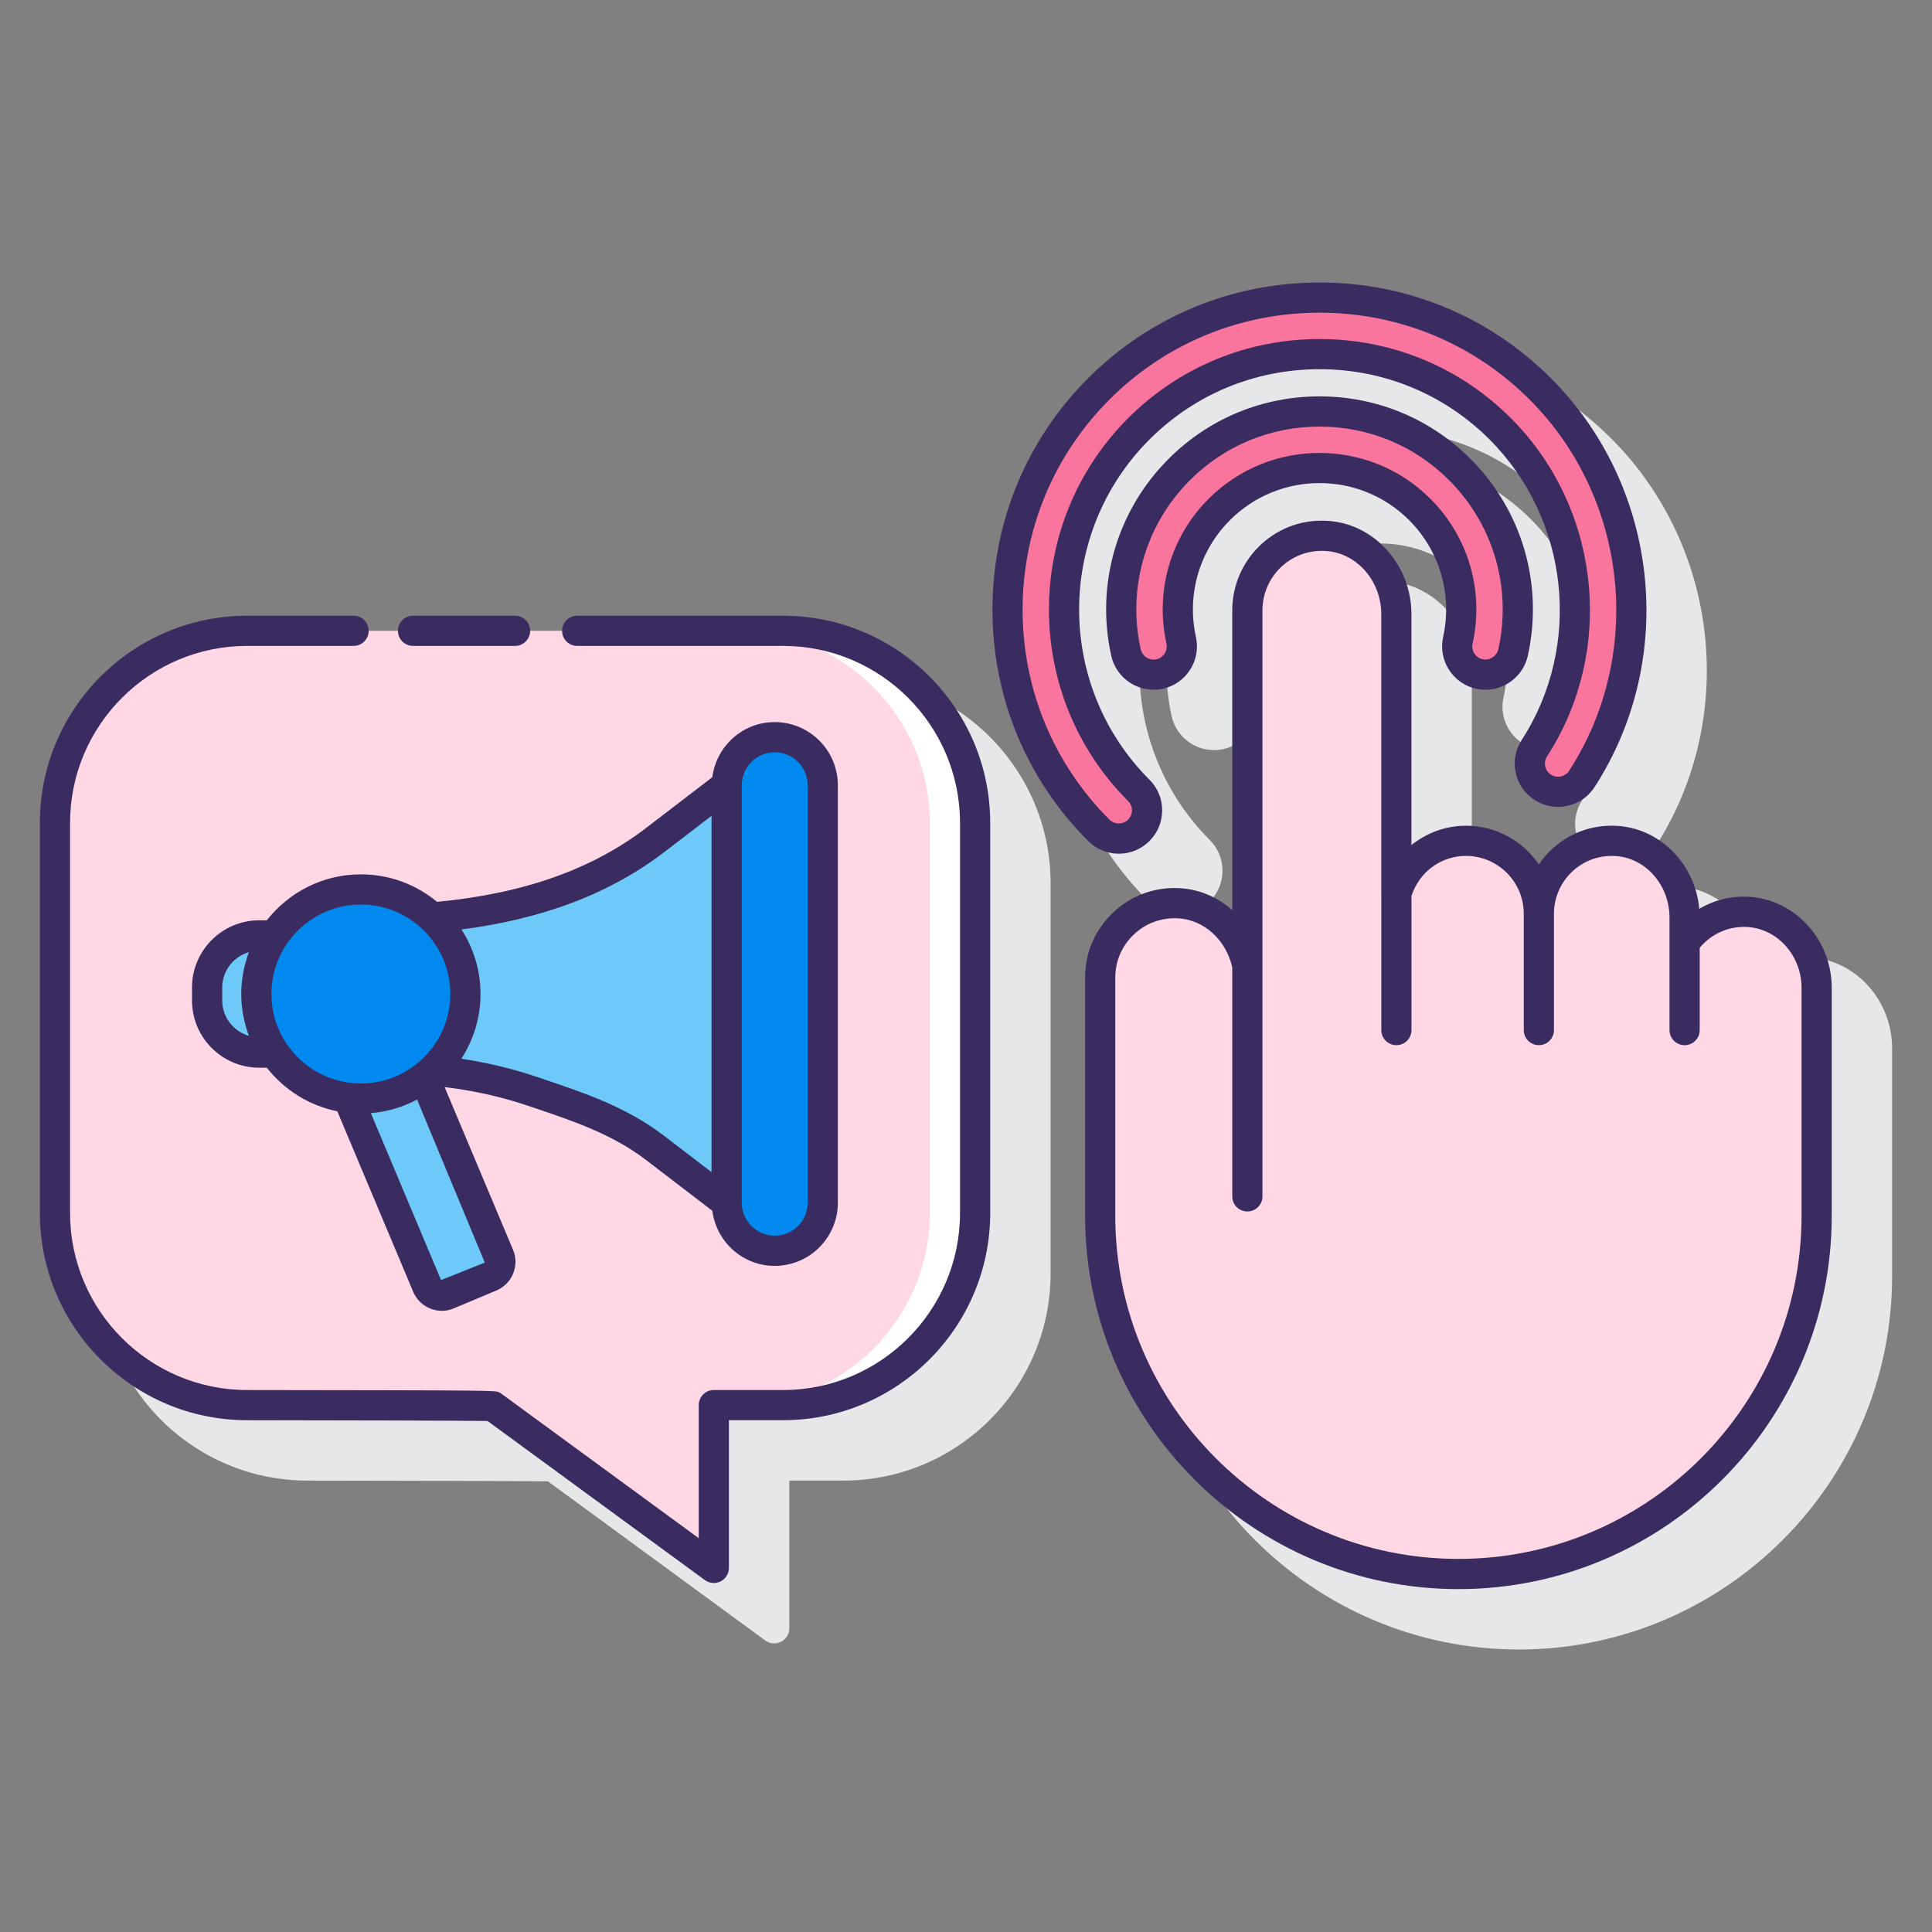 <svg id="Layer_1" enable-background="new 0 0 128 128" height="512" viewBox="0 0 128 128" width="512" xmlns="http://www.w3.org/2000/svg"><rect x="0" y="0" width="128" height="128" fill="#808080" stroke="none"/><g><g><g><path d="m78.123 60.56c.768 0 1.489-.299 2.031-.842 1.12-1.12 1.12-2.943 0-4.063-6.212-6.213-6.212-16.322 0-22.535 3.004-3.004 7.006-4.659 11.268-4.659s8.264 1.655 11.268 4.659c5.278 5.279 6.173 13.652 2.126 19.908-.417.645-.558 1.413-.396 2.163.161.75.604 1.394 1.249 1.81 1.33.86 3.112.478 3.973-.853 5.509-8.516 4.294-19.91-2.888-27.091-8.453-8.452-22.208-8.454-30.661 0-4.089 4.089-6.341 9.533-6.341 15.331s2.252 11.242 6.34 15.33c.542.543 1.263.842 2.031.842z" fill="#e6e7e8"/></g><g><path d="m101.799 49.632c.205.045.413.067.619.067 1.337 0 2.517-.948 2.804-2.254 1.048-4.742-.375-9.621-3.806-13.051-2.666-2.666-6.215-4.134-9.994-4.134s-7.328 1.468-9.993 4.134c-3.43 3.429-4.853 8.307-3.807 13.05.34 1.542 1.878 2.525 3.426 2.187 1.546-.342 2.526-1.878 2.186-3.425-.621-2.816.223-5.713 2.259-7.749 3.268-3.269 8.589-3.271 11.86 0 2.036 2.036 2.88 4.933 2.258 7.749-.342 1.548.639 3.084 2.188 3.426z" fill="#e6e7e8"/></g><g><path d="m119.986 63.424c-1.208-.094-2.395.19-3.404.789-.262-2.883-2.488-5.241-5.282-5.484-1.655-.145-3.239.392-4.457 1.509-.34.311-.638.658-.891 1.034-1.049-1.547-2.822-2.566-4.828-2.566-1.34 0-2.606.474-3.613 1.28v-15.3c0-3.195-2.375-5.904-5.407-6.168-1.694-.148-3.299.399-4.538 1.536-1.224 1.122-1.926 2.717-1.926 4.376v19.868c-.963-.855-2.18-1.387-3.496-1.456-1.67-.088-3.211.49-4.404 1.622-1.192 1.132-1.85 2.661-1.85 4.305v15.78c0 13.638 11.096 24.734 24.734 24.734s24.733-11.096 24.733-24.734v-15.097c0-3.147-2.359-5.795-5.371-6.028z" fill="#e6e7e8"/></g><g><path d="m55.876 44.793h-35.505c-7.57 0-13.728 6.158-13.728 13.728v25.844c0 7.57 6.158 13.728 13.727 13.728 5.76.007 14.277.026 15.931.049l14.401 10.544c.175.128.382.193.591.193.154 0 .31-.036.452-.108.336-.17.548-.515.548-.892v-9.787h3.584c7.57 0 13.728-6.158 13.728-13.728v-25.843c-.001-7.569-6.159-13.728-13.729-13.728z" fill="#e6e7e8"/></g></g><g><g><g fill="#fa759e"><path d="m74.123 55.56c-.479 0-.959-.183-1.324-.549-8.064-8.063-8.064-21.183 0-29.247 8.063-8.063 21.183-8.063 29.247 0 6.85 6.85 8.009 17.718 2.756 25.841-.562.868-1.72 1.118-2.59.556-.869-.562-1.118-1.721-.556-2.59 4.301-6.65 3.351-15.548-2.258-21.158-6.602-6.602-17.347-6.603-23.949 0-6.603 6.603-6.603 17.346 0 23.949.732.731.732 1.917 0 2.649-.367.366-.847.549-1.326.549z"/><path d="m98.418 44.7c-.134 0-.27-.015-.406-.044-1.01-.223-1.648-1.223-1.425-2.233.696-3.151-.249-6.393-2.527-8.672-3.66-3.659-9.615-3.659-13.275 0-2.278 2.278-3.223 5.52-2.528 8.671.223 1.01-.415 2.01-1.425 2.233-1.014.22-2.01-.416-2.233-1.425-.972-4.407.35-8.94 3.537-12.127 5.12-5.121 13.452-5.121 18.573 0 3.187 3.187 4.51 7.721 3.537 12.128-.193.873-.968 1.469-1.828 1.469z"/></g><path d="m115.91 60.421c-1.758-.136-3.323.681-4.27 1.977h-.03v-1.614c0-2.546-1.859-4.839-4.396-5.06-2.861-.249-5.26 2-5.26 4.809 0-2.667-2.162-4.828-4.828-4.828-2.196 0-4.028 1.475-4.614 3.481v-18.499c0-2.603-1.9-4.946-4.493-5.172-2.925-.254-5.377 2.044-5.377 4.916v23.529c-.457-2.202-2.251-3.998-4.549-4.118-2.846-.149-5.2 2.115-5.2 4.928v15.78c0 13.108 10.626 23.734 23.734 23.734 13.108 0 23.734-10.626 23.734-23.734v-15.098c-.003-2.559-1.9-4.834-4.451-5.031z" fill="#ffd7e5"/></g><g><g><path d="m16.371 41.793h35.506c7 0 12.728 5.728 12.728 12.728v25.844c0 7-5.728 12.728-12.728 12.728h-4.584v10.787l-14.652-10.728c-.084-.039-16.27-.059-16.27-.059-7 0-12.728-5.728-12.728-12.728v-25.844c0-7 5.727-12.728 12.728-12.728z" fill="#ffd7e5"/></g><g><g><path d="m51.876 41.793h-3c7 0 12.728 5.728 12.728 12.728v25.844c0 7-5.728 12.728-12.728 12.728h3c7 0 12.728-5.728 12.728-12.728v-25.844c0-7-5.727-12.728-12.728-12.728z" fill="#fff"/></g></g><g><g><g><g><path d="m32.507 84.573-2.824 1.188c-.538.227-1.156-.026-1.383-.564l-5.243-12.471c.279.037.564.055.854.055 1.576 0 3.029-.526 4.19-1.412l4.97 11.821c.226.537-.027 1.156-.564 1.383z" fill="#6dc9f7"/></g></g><g><path d="m48.141 52.025v27.659l-4.711-3.61c-2.468-1.892-5.211-2.775-8.116-3.759-2.154-.731-4.395-1.202-6.678-1.395 1.355-1.265 2.2-3.066 2.2-5.065s-.846-3.799-2.2-5.065c5.361-.457 10.501-1.861 14.795-5.154z" fill="#6dc9f7"/></g><path d="m51.326 48.84c-1.759 0-3.185 1.426-3.185 3.185v27.659c0 1.759 1.426 3.185 3.185 3.185s3.185-1.426 3.185-3.185v-27.659c0-1.759-1.426-3.185-3.185-3.185z" fill="#0089ef"/><g><path d="m16.984 65.855c0 1.435.437 2.77 1.188 3.877-.046.006-.089.006-.135.006h-.863c-1.898 0-3.451-1.553-3.451-3.451v-.863c0-1.898 1.553-3.451 3.451-3.451h.863c.046 0 .089 0 .135.006-.751 1.107-1.188 2.441-1.188 3.876z" fill="#6dc9f7"/></g><circle cx="23.91" cy="65.855" fill="#0089ef" r="6.927"/><g fill="#3a2c60"><path d="m74.123 56.56c.768 0 1.489-.299 2.031-.841.543-.542.842-1.264.842-2.032s-.299-1.489-.842-2.031c-6.212-6.213-6.212-16.323 0-22.536 3.004-3.004 7.006-4.659 11.268-4.659s8.264 1.655 11.268 4.659c5.278 5.279 6.172 13.652 2.126 19.909-.417.644-.558 1.412-.396 2.162.161.751.604 1.394 1.249 1.81 1.33.859 3.111.478 3.973-.852 5.508-8.516 4.293-19.91-2.889-27.091-4.088-4.089-9.532-6.341-15.33-6.341-5.797 0-11.241 2.252-15.33 6.341-4.089 4.088-6.341 9.533-6.341 15.33 0 5.798 2.252 11.242 6.34 15.33.542.543 1.264.842 2.031.842zm-.617-30.088c3.711-3.711 8.653-5.755 13.916-5.755 5.264 0 10.205 2.044 13.916 5.755 6.52 6.52 7.623 16.862 2.623 24.591-.262.403-.801.521-1.207.259-.196-.126-.331-.322-.38-.549-.049-.228-.006-.461.121-.657 4.555-7.043 3.549-16.467-2.392-22.409-3.382-3.382-7.886-5.245-12.682-5.245s-9.3 1.863-12.682 5.245c-6.992 6.993-6.992 18.371 0 25.364.165.165.256.383.256.617s-.091.452-.257.618c-.328.329-.903.33-1.233 0-3.711-3.711-5.755-8.653-5.755-13.917.001-5.264 2.045-10.206 5.756-13.917z"/><path d="m97.802 45.633c.205.043.412.066.616.066 1.337 0 2.517-.948 2.804-2.254 1.048-4.742-.375-9.62-3.806-13.051-2.666-2.666-6.215-4.133-9.994-4.133s-7.328 1.468-9.993 4.133c-3.431 3.43-4.854 8.308-3.807 13.05.34 1.542 1.879 2.525 3.426 2.187 1.546-.342 2.526-1.878 2.186-3.425-.621-2.816.223-5.712 2.258-7.748 3.271-3.27 8.592-3.269 11.861 0 2.036 2.036 2.88 4.933 2.258 7.749-.341 1.547.639 3.083 2.191 3.426zm-3.035-12.589c-2.024-2.024-4.685-3.036-7.344-3.036-2.66 0-5.32 1.012-7.346 3.036-2.521 2.521-3.565 6.108-2.797 9.593.104.471-.194.938-.659 1.041-.48.105-.942-.196-1.046-.664-.898-4.072.322-8.261 3.268-11.205 2.287-2.288 5.334-3.547 8.579-3.547s6.292 1.26 8.58 3.547c2.945 2.945 4.166 7.134 3.267 11.206-.101.458-.587.762-1.041.664-.47-.104-.768-.571-.664-1.041.77-3.486-.276-7.073-2.797-9.594z"/><path d="m115.986 59.423c-1.221-.095-2.395.19-3.404.789-.263-2.883-2.488-5.241-5.282-5.484-1.654-.146-3.239.392-4.457 1.509-.339.311-.638.659-.891 1.035-1.05-1.548-2.822-2.566-4.828-2.566-1.34 0-2.606.474-3.613 1.28v-15.299c0-3.196-2.375-5.905-5.407-6.168-1.694-.147-3.299.399-4.539 1.536-1.223 1.122-1.925 2.717-1.925 4.375v19.869c-.963-.855-2.18-1.387-3.496-1.456-1.667-.088-3.212.49-4.404 1.622s-1.85 2.661-1.85 4.305v15.78c0 13.638 11.096 24.733 24.734 24.733s24.733-11.095 24.733-24.733v-15.098c0-3.148-2.359-5.796-5.371-6.029zm3.371 21.126c0 12.535-10.198 22.733-22.733 22.733-12.536 0-22.734-10.198-22.734-22.733v-15.779c0-1.09.436-2.104 1.227-2.854.739-.702 1.693-1.081 2.708-1.081.071 0 .143.002.215.005 1.723.09 3.191 1.424 3.601 3.251v15.172c0 .552.447 1 1 1s1-.448 1-1v-15.303-23.53c0-1.1.466-2.157 1.276-2.901.823-.754 1.893-1.115 3.014-1.018 2.008.174 3.581 2.009 3.581 4.176v18.5c0 .006.003.01.003.016v9.043c0 .552.447 1 1 1s1-.448 1-1v-8.891c.516-1.587 1.948-2.648 3.61-2.648 2.11 0 3.828 1.717 3.828 3.828v7.711c0 .552.447 1 1 1s1-.448 1-1v-7.711c0-1.07.453-2.099 1.242-2.822.801-.734 1.846-1.083 2.932-.991 1.953.17 3.482 1.955 3.482 4.064v1.026.588 5.847c0 .552.447 1 1 1s1-.448 1-1v-5.452c.797-.956 1.98-1.47 3.224-1.375 1.977.153 3.525 1.925 3.525 4.034v15.095z"/><path d="m51.877 40.793h-13.638c-.552 0-1 .448-1 1s.448 1 1 1h13.637c6.467 0 11.728 5.261 11.728 11.728v25.844c0 6.467-5.261 11.728-11.728 11.728h-4.584c-.552 0-1 .448-1 1v8.815l-13.061-9.562c-.054-.04-.111-.073-.171-.101-.278-.128-.284-.131-16.69-.152-6.467 0-11.728-5.261-11.728-11.728v-25.844c0-6.467 5.261-11.728 11.728-11.728h7.056c.552 0 1-.448 1-1s-.448-1-1-1h-7.056c-7.57 0-13.728 6.158-13.728 13.728v25.844c0 7.569 6.158 13.728 13.727 13.728 5.76.007 14.277.026 15.931.05l14.401 10.543c.175.128.382.193.591.193.154 0 .31-.036.452-.108.336-.17.548-.515.548-.892v-9.787h3.584c7.57 0 13.728-6.158 13.728-13.728v-25.843c.001-7.57-6.158-13.728-13.727-13.728z"/><path d="m27.364 42.793h6.759c.552 0 1-.448 1-1s-.448-1-1-1h-6.759c-.552 0-1 .448-1 1s.448 1 1 1z"/><path d="m35.347 73.382c2.694.911 5.239 1.771 7.475 3.486l4.373 3.35c.266 2.053 2.006 3.65 4.13 3.65 2.308 0 4.185-1.877 4.185-4.185v-27.658c0-2.308-1.877-4.185-4.185-4.185-2.125 0-3.865 1.597-4.131 3.65l-4.374 3.354c-3.599 2.76-8.143 4.361-13.863 4.905-1.372-1.137-3.132-1.821-5.049-1.821-2.529 0-4.779 1.195-6.232 3.045h-.504c-2.455 0-4.451 1.997-4.451 4.451v.863c0 2.455 1.997 4.451 4.451 4.451h.505c1.145 1.458 2.786 2.509 4.67 2.887l5.029 11.96c.213.506.611.899 1.119 1.106.251.103.514.154.776.154.271 0 .541-.054.797-.163l2.825-1.188c1.045-.441 1.537-1.649 1.097-2.692l-4.533-10.78c1.876.223 3.734.631 5.533 1.241zm13.794-21.357c0-1.205.98-2.185 2.185-2.185s2.185.98 2.185 2.185v27.659c0 1.205-.98 2.185-2.185 2.185s-2.185-.98-2.185-2.185zm-5.103 4.406 3.103-2.379v23.607l-3.103-2.377c-2.498-1.917-5.195-2.828-8.051-3.793l-.353-.12c-1.652-.56-3.351-.969-5.068-1.226.8-1.238 1.27-2.708 1.27-4.288 0-1.575-.467-3.04-1.262-4.275 5.443-.705 9.868-2.391 13.464-5.149zm-29.315 9.856v-.863c0-1.114.752-2.046 1.771-2.343-.325.865-.511 1.797-.511 2.774 0 .978.186 1.91.511 2.776-1.019-.297-1.771-1.23-1.771-2.344zm3.26-.432c0-3.268 2.659-5.927 5.926-5.927 3.268 0 5.927 2.659 5.927 5.927s-2.659 5.927-5.927 5.927c-3.267-.001-5.926-2.659-5.926-5.927zm11.238 18.954-4.651-11.061c1.099-.091 2.135-.404 3.062-.899l4.487 10.802z"/></g></g></g></g></g></g></svg>
